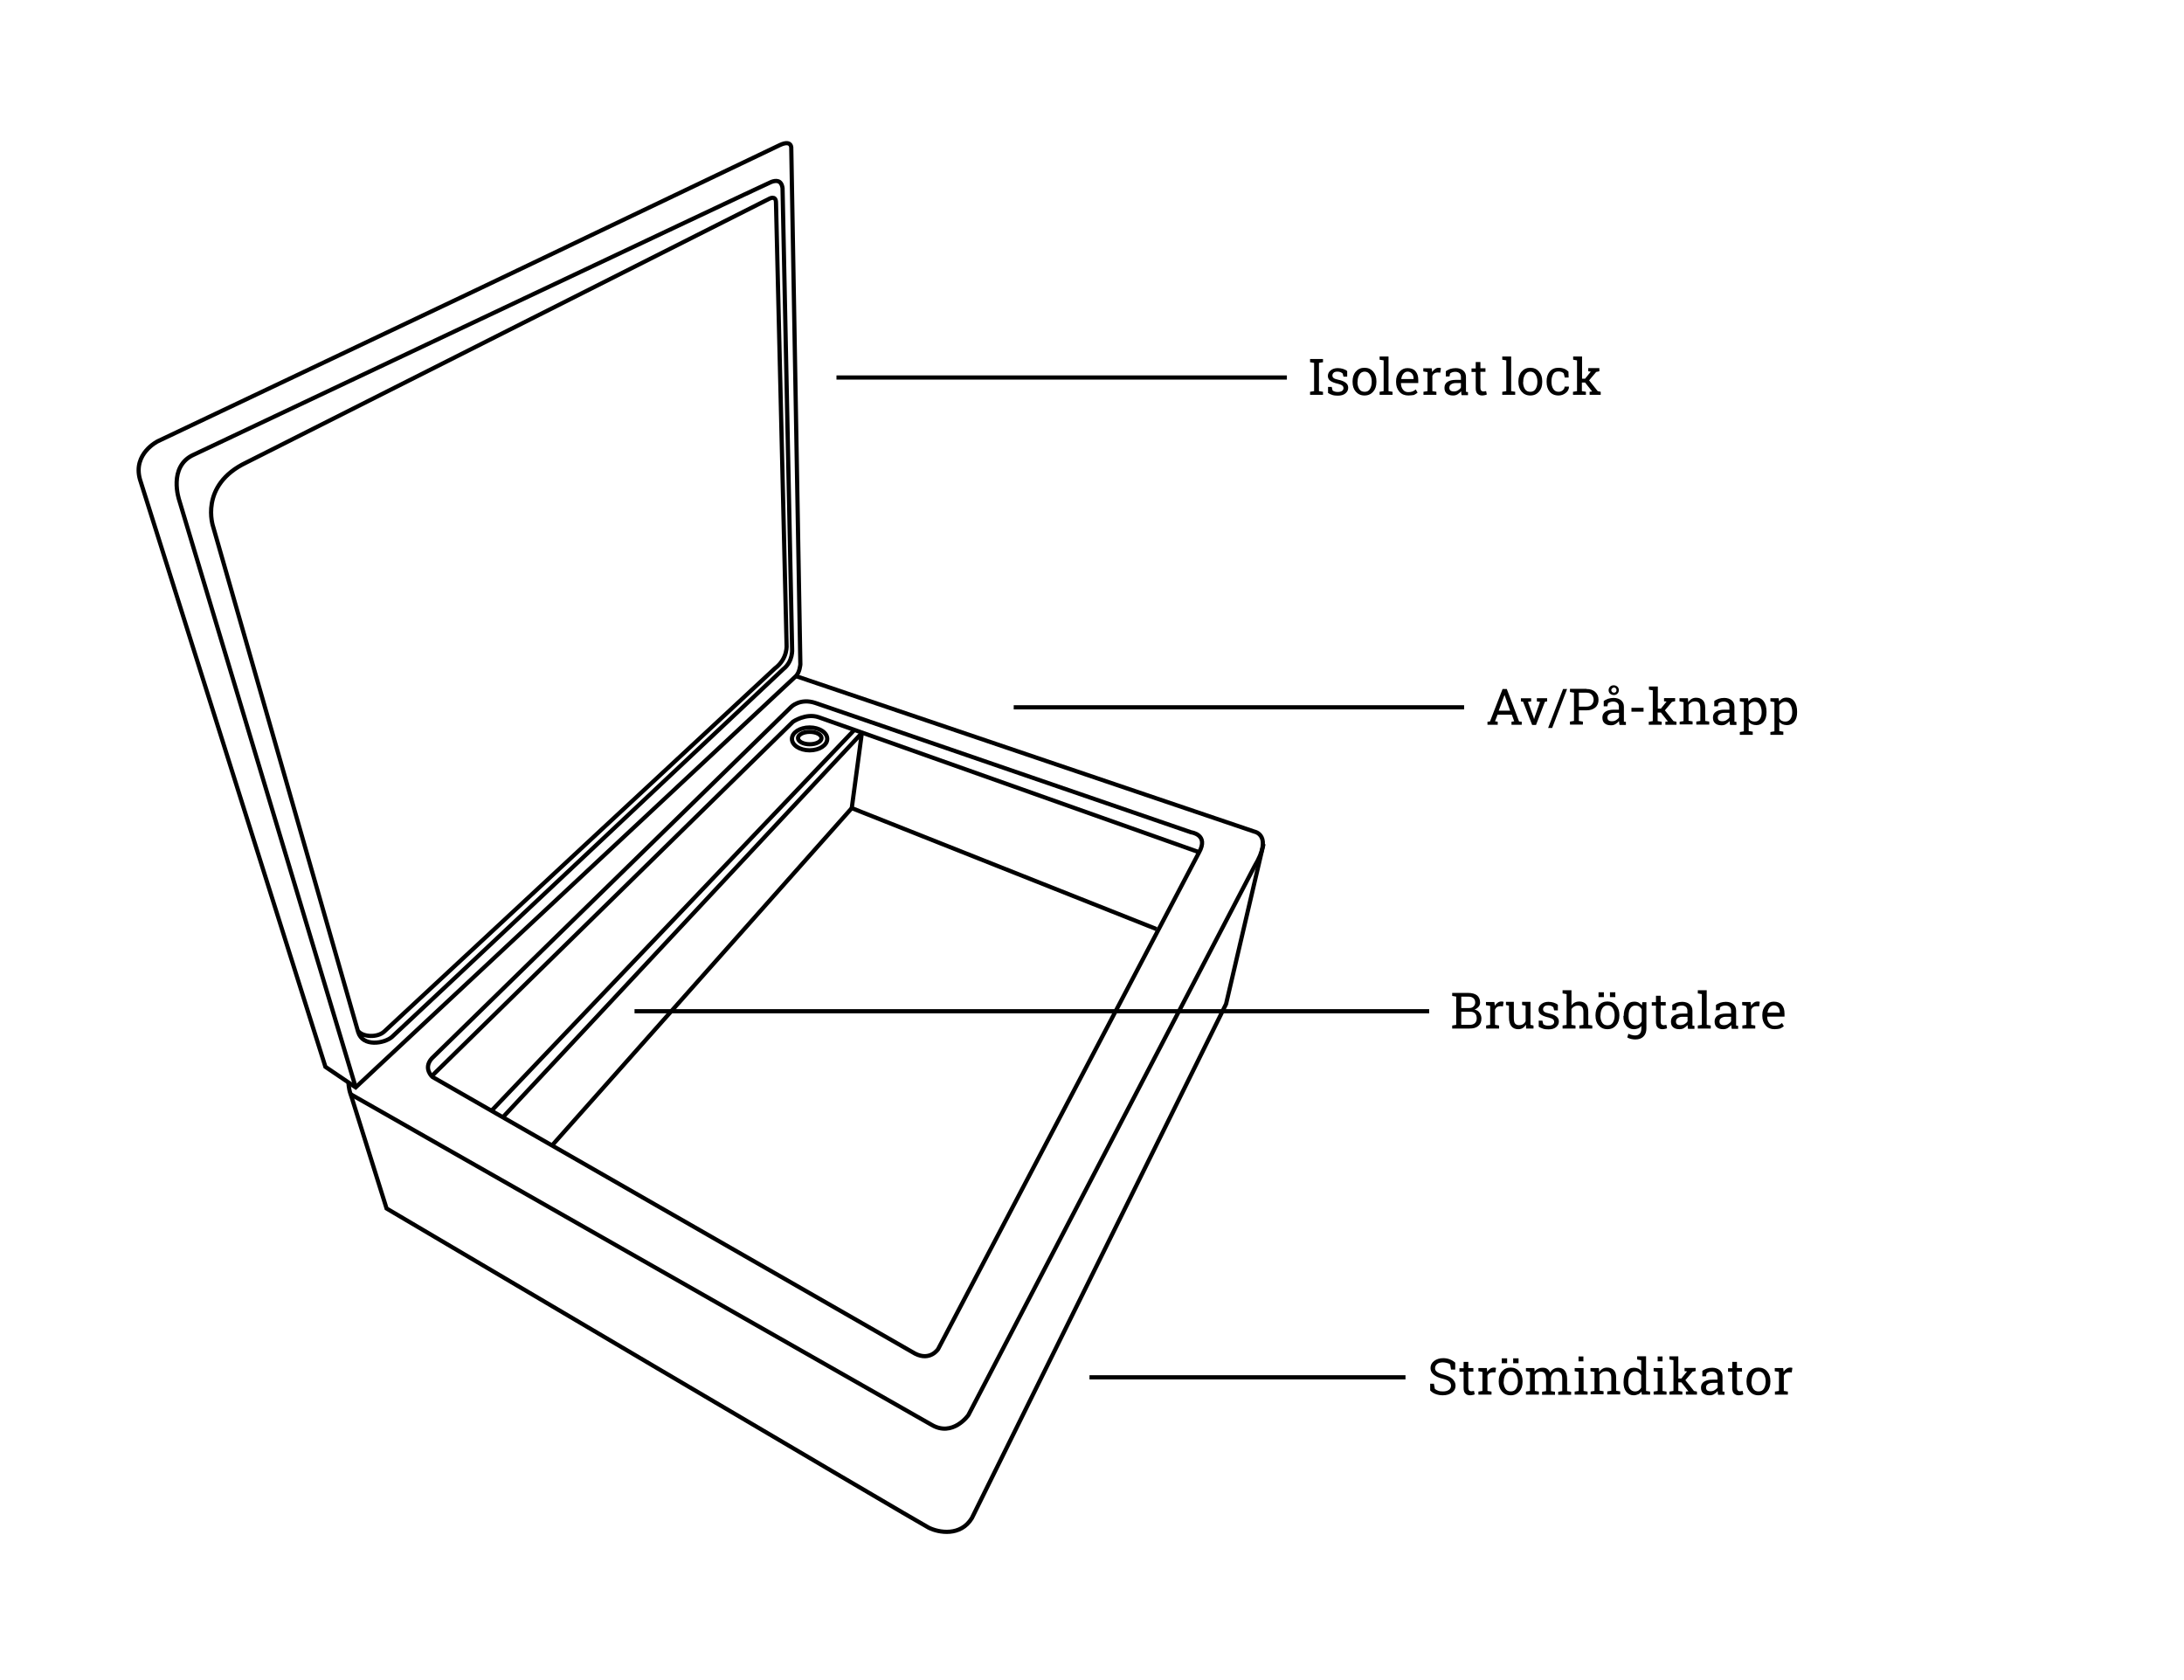 <svg xmlns="http://www.w3.org/2000/svg" xmlns:xlink="http://www.w3.org/1999/xlink" id="Lager_1" x="0px" y="0px" viewBox="0 0 1300 1000" style="enable-background:new 0 0 1300 1000;" xml:space="preserve"><style type="text/css">	.st0{display:none;}	.st1{display:inline;stroke:#FFFFFF;stroke-miterlimit:10;}	.st2{fill:none;stroke:#000000;stroke-width:2.5;stroke-miterlimit:10;}	.st3{enable-background:new    ;}</style><g id="Lager_2_00000086681044297482786190000002844468035962193034_" class="st0">	<rect x="59.4" y="56.6" class="st1" width="1188" height="891"></rect></g><g id="Lager_1_00000070832505708785869280000007101087693758323875_" class="st0"></g><g id="Lager_3">	<path class="st2" d="M94,262.6c0,0-15,7.3-10.7,22.7L193.7,635l18,12.2l262-244.7c2.4-2.4,2.7-7.1,2.7-7.1L471,88.6  c0,0,0.7-5.7-6.7-2.3l-180,86L94,262.6z"></path>	<path class="st2" d="M211.7,647.1l-105-349.3c0,0-7-20.2,8.7-27.2c0,0,341-161.3,343.7-162.3s6-1.3,6.7,3.7l5.7,274.3  c0,0,0.7,7.3-5.3,12c0,0-230.7,217.1-233,219c-4.5,3.8-17.3,6-20-3l-86.3-300.7c0,0-8.7-24.7,19.7-38.3l311.3-157c0,0,4-2.3,4,2.3  l6.3,263c0,0,1,8.3-7,14.3L228.7,614c-4,3.7-12.8,3.4-15.7-0.5"></path>	<path class="st2" d="M207.4,643.8c0,0,0,3.9,1.3,7.5c1.3,3.7,1.2,3.7,1.2,3.7l20.2,64.3c0,0,316.7,187,322.7,190s19,5.3,25.7-5.7  l151.3-306l22.3-95.3"></path>	<path class="st2" d="M473.7,402.4l273,92.6c0,0,11.3,2,0,20.7L576.4,842.3c0,0-9.3,13.3-22,5.7L208.7,651.3"></path>	<line class="st2" x1="508.7" y1="434.3" x2="292.7" y2="661"></line>	<line class="st2" x1="513" y1="436.3" x2="299.7" y2="664.6"></line>	<path class="st2" d="M257,630l214-209.3c0,0,5.3-5.3,14.3-2.3l223.7,77c0,0,10.7,1.3,4.7,12L558.4,803c0,0-4.7,7.3-13.7,2.7  L257.4,641C257.4,641,251.7,636,257,630z"></path>	<path class="st2" d="M257.2,640.3L472,429.6c0,0,7.7-5.3,15.3-2.7c7.7,2.7,226.3,80.3,226.3,80.3"></path>	<polyline class="st2" points="688.4,553 507,481 328.4,682  "></polyline>	<line class="st2" x1="513" y1="436.3" x2="507" y2="481"></line>	<ellipse class="st2" cx="482" cy="439.3" rx="7" ry="3.7"></ellipse>	<ellipse class="st2" cx="481.9" cy="439.8" rx="10.5" ry="6.8"></ellipse>	<line class="st2" x1="497.9" y1="224.7" x2="766" y2="224.7"></line>	<line class="st2" x1="603.4" y1="421" x2="871.5" y2="421"></line>	<line class="st2" x1="648.5" y1="819.8" x2="836.6" y2="819.8"></line>	<line class="st2" x1="377.7" y1="601.9" x2="850.7" y2="601.9"></line></g><g class="st3">	<path d="M779.8,215.6v-1.9h7.7v1.9l-2.4,0.4v16.8l2.4,0.4v1.8h-7.7v-1.8l2.4-0.4V216L779.8,215.6z"></path>	<path d="M801.9,224.2h-2.2l-0.5-1.9c-0.4-0.3-0.8-0.6-1.3-0.8c-0.5-0.2-1.1-0.3-1.8-0.3c-1,0-1.8,0.2-2.3,0.7s-0.7,1-0.7,1.6  c0,0.6,0.2,1.1,0.7,1.5s1.3,0.7,2.7,1c2,0.4,3.5,1,4.5,1.8s1.5,1.7,1.5,3c0,1.4-0.6,2.5-1.7,3.4s-2.6,1.3-4.5,1.3  c-1.2,0-2.3-0.1-3.2-0.4c-1-0.3-1.8-0.7-2.6-1.2l0-3.6h2.2l0.5,2.1c0.3,0.3,0.8,0.5,1.4,0.7s1.2,0.2,1.8,0.2c1,0,1.8-0.2,2.4-0.6  s0.9-1,0.9-1.6c0-0.6-0.2-1.2-0.7-1.6s-1.4-0.8-2.7-1.1c-1.9-0.4-3.4-1-4.4-1.7s-1.5-1.7-1.5-2.9c0-1.3,0.5-2.4,1.6-3.3  s2.5-1.4,4.3-1.4c1.2,0,2.3,0.2,3.2,0.5s1.8,0.7,2.4,1.3L801.9,224.2z"></path>	<path d="M805.1,227c0-2.3,0.6-4.3,1.9-5.8c1.3-1.5,3-2.3,5.2-2.3c2.2,0,3.9,0.8,5.2,2.3s1.9,3.4,1.9,5.8v0.3c0,2.4-0.6,4.3-1.9,5.8  s-3,2.3-5.2,2.3c-2.2,0-3.9-0.8-5.2-2.3c-1.3-1.5-1.9-3.4-1.9-5.8V227z M808,227.4c0,1.7,0.4,3.1,1.1,4.2s1.8,1.6,3.2,1.6  c1.4,0,2.4-0.5,3.1-1.6s1.1-2.5,1.1-4.2V227c0-1.7-0.4-3-1.1-4.1s-1.8-1.7-3.1-1.7s-2.4,0.6-3.1,1.7s-1.1,2.5-1.1,4.1V227.4z"></path>	<path d="M821.2,214.1v-1.9h5.3v20.6l2.4,0.4v1.8h-7.7v-1.8l2.4-0.4v-18.3L821.2,214.1z"></path>	<path d="M838.3,235.4c-2.2,0-4-0.7-5.3-2.2s-2-3.4-2-5.7v-0.6c0-2.3,0.7-4.1,2-5.6c1.3-1.5,2.9-2.2,4.8-2.2c2.1,0,3.7,0.6,4.8,1.9  s1.6,3,1.6,5.2v1.8h-10.3l0,0.1c0,1.5,0.4,2.8,1.2,3.8c0.7,1,1.8,1.5,3.1,1.5c1,0,1.8-0.1,2.6-0.4c0.7-0.3,1.4-0.7,1.9-1.2l1.1,1.9  c-0.6,0.5-1.3,1-2.2,1.4C840.8,235.2,839.6,235.4,838.3,235.4z M837.9,221.2c-1,0-1.8,0.4-2.5,1.2s-1.1,1.8-1.3,3.1l0,0.1h7.3v-0.4  c0-1.1-0.3-2.1-0.9-2.8S839.1,221.2,837.9,221.2z"></path>	<path d="M847.2,221.1v-1.9h5l0.3,2.3c0.4-0.8,1-1.4,1.7-1.9s1.4-0.7,2.3-0.7c0.2,0,0.5,0,0.7,0.1c0.2,0,0.4,0.1,0.5,0.1l-0.4,2.7  l-1.6-0.1c-0.8,0-1.4,0.2-1.9,0.5s-0.9,0.9-1.2,1.5v9.1l2.4,0.4v1.8h-7.7v-1.8l2.4-0.4v-11.3L847.2,221.1z"></path>	<path d="M870,235.1c-0.1-0.4-0.2-0.8-0.2-1.2s-0.1-0.7-0.1-1c-0.6,0.7-1.3,1.3-2.1,1.8c-0.8,0.5-1.7,0.7-2.7,0.7  c-1.7,0-2.9-0.4-3.8-1.2c-0.9-0.8-1.3-1.9-1.3-3.4c0-1.5,0.6-2.7,1.8-3.5s2.9-1.2,5-1.2h3v-1.8c0-0.9-0.3-1.7-0.9-2.2  c-0.6-0.5-1.4-0.8-2.4-0.8c-0.7,0-1.4,0.1-1.9,0.3s-1,0.4-1.3,0.8l-0.3,1.7h-2.2v-3.1c0.7-0.6,1.6-1,2.6-1.4c1-0.3,2.1-0.5,3.3-0.5  c1.8,0,3.3,0.5,4.4,1.4s1.7,2.2,1.7,3.9v7.6c0,0.2,0,0.4,0,0.6s0,0.4,0,0.6l1.2,0.2v1.8H870z M865.3,233c1,0,1.8-0.2,2.6-0.7  s1.4-1,1.7-1.7V228h-3.1c-1.2,0-2.1,0.3-2.8,0.8s-1,1.2-1,2c0,0.7,0.2,1.2,0.6,1.6C863.8,232.8,864.5,233,865.3,233z"></path>	<path d="M881.2,215.4v3.8h3v2.1h-3v9.6c0,0.7,0.2,1.3,0.5,1.6s0.7,0.5,1.2,0.5c0.3,0,0.5,0,0.9-0.1c0.3,0,0.6-0.1,0.8-0.1l0.4,2  c-0.3,0.2-0.7,0.3-1.2,0.4s-1.1,0.2-1.6,0.2c-1.2,0-2.1-0.4-2.8-1.1s-1-1.8-1-3.3v-9.6h-2.5v-2.1h2.5v-3.8H881.2z"></path>	<path d="M894.2,214.1v-1.9h5.3v20.6l2.4,0.4v1.8h-7.7v-1.8l2.4-0.4v-18.3L894.2,214.1z"></path>	<path d="M903.8,227c0-2.3,0.6-4.3,1.9-5.8c1.3-1.5,3-2.3,5.2-2.3c2.2,0,3.9,0.8,5.2,2.3s1.9,3.4,1.9,5.8v0.3c0,2.4-0.6,4.3-1.9,5.8  s-3,2.3-5.2,2.3c-2.2,0-3.9-0.8-5.2-2.3c-1.3-1.5-1.9-3.4-1.9-5.8V227z M906.6,227.4c0,1.7,0.4,3.1,1.1,4.2s1.8,1.6,3.2,1.6  c1.4,0,2.4-0.5,3.1-1.6s1.1-2.5,1.1-4.2V227c0-1.7-0.4-3-1.1-4.1s-1.8-1.7-3.1-1.7s-2.4,0.6-3.1,1.7s-1.1,2.5-1.1,4.1V227.4z"></path>	<path d="M927.7,233.2c1,0,1.8-0.3,2.5-0.9s1.1-1.3,1.1-2.2h2.6l0,0.1c0,1.4-0.6,2.6-1.8,3.6s-2.7,1.6-4.4,1.6  c-2.3,0-4.1-0.8-5.3-2.3s-1.8-3.4-1.8-5.7v-0.6c0-2.3,0.6-4.1,1.8-5.6c1.2-1.5,3-2.3,5.3-2.3c1.3,0,2.4,0.2,3.4,0.6s1.8,1,2.5,1.7  l0.1,3.5h-2.3l-0.6-2.5c-0.3-0.3-0.8-0.6-1.3-0.8s-1.1-0.3-1.8-0.3c-1.5,0-2.6,0.5-3.2,1.6s-1,2.4-1,4v0.6c0,1.6,0.3,3,1,4.1  S926.2,233.2,927.7,233.2z"></path>	<path d="M936.4,214.1v-1.9h5.3v13.2h1.8l3.4-4.2l-1.5-0.2v-1.9h6.6v1.9l-1.9,0.4l-4.2,5l5.1,6.4l1.8,0.4v1.8h-6.6v-1.8l1.5-0.2  l-4.2-5.3h-1.9v5.1l2.4,0.4v1.8h-7.7v-1.8l2.4-0.4v-18.3L936.4,214.1z"></path></g><g class="st3">	<path d="M885.3,429.6l1.6-0.2l7.5-19.3h2.5l7.3,19.3l1.6,0.2v1.8h-6.1v-1.8l1.6-0.3l-1.4-3.9h-8.5l-1.5,3.9l1.6,0.3v1.8h-6.1V429.6  z M892.1,423h6.8l-3.3-9.2h-0.1L892.1,423z"></path>	<path d="M911.4,417.5l-1.9,0.3l3.3,9l0.3,1.1h0.1l0.3-1.1l3.2-9l-1.9-0.3v-1.9h6.1v1.9l-1.3,0.2l-5.3,13.8H912l-5.4-13.8l-1.3-0.2  v-1.9h6.1V417.5z"></path>	<path d="M923.9,433.3h-2.4l8.9-23.2h2.4L923.9,433.3z"></path>	<path d="M944.3,410.1c2.3,0,4,0.6,5.3,1.8s1.9,2.7,1.9,4.6c0,1.9-0.6,3.5-1.9,4.6s-3,1.7-5.3,1.7h-4.5v6.3l2.4,0.4v1.8h-7.7v-1.8  l2.4-0.4v-16.8l-2.4-0.4v-1.9h2.4H944.3z M939.8,420.6h4.5c1.4,0,2.5-0.4,3.2-1.2c0.7-0.8,1.1-1.8,1.1-2.9s-0.4-2.2-1.1-3  s-1.8-1.2-3.2-1.2h-4.5V420.6z"></path>	<path d="M964,431.4c-0.1-0.4-0.2-0.8-0.2-1.2s-0.1-0.7-0.1-1c-0.6,0.7-1.3,1.3-2.1,1.8c-0.8,0.5-1.7,0.7-2.7,0.7  c-1.7,0-2.9-0.4-3.8-1.2c-0.9-0.8-1.3-1.9-1.3-3.4c0-1.5,0.6-2.7,1.8-3.5s2.9-1.2,5-1.2h3v-1.8c0-0.9-0.3-1.7-0.9-2.2  c-0.6-0.5-1.4-0.8-2.4-0.8c-0.7,0-1.4,0.1-1.9,0.3s-1,0.4-1.3,0.8l-0.3,1.7h-2.2v-3.1c0.7-0.6,1.6-1,2.6-1.4c1-0.3,2.1-0.5,3.3-0.5  c1.8,0,3.3,0.5,4.4,1.4s1.7,2.2,1.7,3.9v7.6c0,0.2,0,0.4,0,0.6s0,0.4,0,0.6l1.2,0.2v1.8H964z M959.4,429.3c1,0,1.8-0.2,2.6-0.7  s1.4-1,1.7-1.7v-2.6h-3.1c-1.2,0-2.1,0.3-2.8,0.8s-1,1.2-1,2c0,0.7,0.2,1.2,0.6,1.6C957.9,429.1,958.5,429.3,959.4,429.3z   M957.5,410.8c0-0.8,0.3-1.5,0.9-2.1s1.3-0.8,2.2-0.8c0.8,0,1.5,0.3,2.1,0.8c0.6,0.6,0.9,1.2,0.9,2.1c0,0.8-0.3,1.5-0.9,2.1  s-1.3,0.8-2.1,0.8c-0.8,0-1.6-0.3-2.2-0.8S957.5,411.6,957.5,410.8z M959.1,410.8c0,0.4,0.2,0.8,0.5,1.1s0.7,0.4,1.1,0.4  c0.4,0,0.8-0.1,1.1-0.4c0.3-0.3,0.4-0.7,0.4-1.1s-0.1-0.8-0.4-1.1s-0.6-0.5-1.1-0.5c-0.4,0-0.8,0.2-1.1,0.5  S959.1,410.3,959.1,410.8z"></path>	<path d="M978.3,423.6h-7.2v-2.3h7.2V423.6z"></path>	<path d="M981.5,410.5v-1.9h5.3v13.2h1.8l3.4-4.2l-1.5-0.2v-1.9h6.6v1.9l-1.9,0.4l-4.2,5l5.1,6.4l1.8,0.4v1.8h-6.6v-1.8l1.5-0.2  l-4.2-5.3h-1.9v5.1l2.4,0.4v1.8h-7.7v-1.8l2.4-0.4v-18.3L981.5,410.5z"></path>	<path d="M999.7,429.6l2.4-0.4v-11.3l-2.4-0.4v-1.9h5l0.2,2.4c0.5-0.8,1.2-1.5,2-2c0.8-0.5,1.7-0.7,2.7-0.7c1.7,0,3,0.5,4,1.5  s1.4,2.5,1.4,4.6v7.7l2.4,0.4v1.8h-7.7v-1.8l2.4-0.4v-7.7c0-1.4-0.3-2.4-0.8-3s-1.4-0.9-2.5-0.9c-0.8,0-1.6,0.2-2.2,0.6  s-1.2,0.9-1.5,1.6v9.3l2.4,0.4v1.8h-7.7V429.6z"></path>	<path d="M1029.8,431.4c-0.1-0.4-0.2-0.8-0.2-1.2s-0.1-0.7-0.1-1c-0.6,0.7-1.3,1.3-2.1,1.8c-0.8,0.5-1.7,0.7-2.7,0.7  c-1.7,0-2.9-0.4-3.8-1.2c-0.9-0.8-1.3-1.9-1.3-3.4c0-1.5,0.6-2.7,1.8-3.5s2.9-1.2,5-1.2h3v-1.8c0-0.9-0.3-1.7-0.9-2.2  c-0.6-0.5-1.4-0.8-2.4-0.8c-0.7,0-1.4,0.1-1.9,0.3s-1,0.4-1.3,0.8l-0.3,1.7h-2.2v-3.1c0.7-0.6,1.6-1,2.6-1.4c1-0.3,2.1-0.5,3.3-0.5  c1.8,0,3.3,0.5,4.4,1.4s1.7,2.2,1.7,3.9v7.6c0,0.2,0,0.4,0,0.6s0,0.4,0,0.6l1.2,0.2v1.8H1029.8z M1025.1,429.3c1,0,1.8-0.2,2.6-0.7  s1.4-1,1.7-1.7v-2.6h-3.1c-1.2,0-2.1,0.3-2.8,0.8s-1,1.2-1,2c0,0.7,0.2,1.2,0.6,1.6C1023.6,429.1,1024.3,429.3,1025.1,429.3z"></path>	<path d="M1035.6,435.7l2.4-0.4v-17.4l-2.4-0.4v-1.9h4.9l0.3,1.9c0.5-0.7,1.2-1.3,1.9-1.7s1.6-0.6,2.6-0.6c2,0,3.5,0.8,4.6,2.3  c1.1,1.6,1.6,3.6,1.6,6.2v0.3c0,2.3-0.5,4.1-1.6,5.5c-1.1,1.4-2.6,2.1-4.5,2.1c-1,0-1.8-0.2-2.6-0.5c-0.7-0.3-1.4-0.8-1.9-1.5v5.5  l2.4,0.4v1.9h-7.7V435.7z M1048.6,423.8c0-1.8-0.4-3.3-1.1-4.4s-1.7-1.7-3.1-1.7c-0.8,0-1.5,0.2-2.1,0.6s-1.1,0.9-1.4,1.5v7.7  c0.4,0.7,0.8,1.2,1.4,1.5s1.3,0.5,2.1,0.5c1.4,0,2.4-0.5,3.1-1.5s1.1-2.3,1.1-3.9V423.8z"></path>	<path d="M1053.8,435.7l2.4-0.4v-17.4l-2.4-0.4v-1.9h4.9l0.3,1.9c0.5-0.7,1.2-1.3,1.9-1.7s1.6-0.6,2.6-0.6c2,0,3.5,0.8,4.6,2.3  c1.1,1.6,1.6,3.6,1.6,6.2v0.3c0,2.3-0.5,4.1-1.6,5.5c-1.1,1.4-2.6,2.1-4.5,2.1c-1,0-1.8-0.2-2.6-0.5c-0.7-0.3-1.4-0.8-1.9-1.5v5.5  l2.4,0.4v1.9h-7.7V435.7z M1066.8,423.8c0-1.8-0.4-3.3-1.1-4.4s-1.7-1.7-3.1-1.7c-0.8,0-1.5,0.2-2.1,0.6s-1.1,0.9-1.4,1.5v7.7  c0.4,0.7,0.8,1.2,1.4,1.5s1.3,0.5,2.1,0.5c1.4,0,2.4-0.5,3.1-1.5s1.1-2.3,1.1-3.9V423.8z"></path></g><g class="st3">	<path d="M873.9,591c2.2,0,4,0.5,5.2,1.4s1.9,2.4,1.9,4.3c0,0.9-0.3,1.8-0.9,2.5c-0.6,0.7-1.4,1.3-2.4,1.7c1.3,0.3,2.3,0.9,3,1.9  s1.1,2.1,1.1,3.4c0,2-0.6,3.4-1.9,4.5s-3,1.5-5.2,1.5h-10.3v-1.8l2.4-0.4v-16.8l-2.4-0.4V591h2.4H873.9z M869.8,600h4.8  c1,0,1.9-0.3,2.5-0.9s1-1.4,1-2.4c0-1.2-0.4-2-1.1-2.6c-0.7-0.6-1.8-0.9-3.1-0.9h-4.1V600z M869.8,602.3v7.7h5c1.3,0,2.3-0.3,3.1-1  c0.7-0.6,1.1-1.6,1.1-2.8c0-1.2-0.3-2.2-0.9-2.9s-1.5-1.1-2.8-1.1H869.8z"></path>	<path d="M884.5,598.3v-1.9h5l0.3,2.3c0.4-0.8,1-1.4,1.7-1.9s1.4-0.7,2.3-0.7c0.2,0,0.5,0,0.7,0.1c0.2,0,0.4,0.1,0.5,0.1l-0.4,2.7  l-1.6-0.1c-0.8,0-1.4,0.2-1.9,0.5s-0.9,0.9-1.2,1.5v9.1l2.4,0.4v1.8h-7.7v-1.8l2.4-0.4v-11.3L884.5,598.3z"></path>	<path d="M908.3,609.9c-0.5,0.8-1.1,1.5-1.9,2s-1.7,0.7-2.7,0.7c-1.7,0-3.1-0.6-4-1.7s-1.5-2.8-1.5-5.2v-7.1l-1.8-0.4v-1.9h1.8h2.9  v9.4c0,1.7,0.2,2.9,0.7,3.5s1.3,1,2.3,1c1,0,1.9-0.2,2.5-0.6s1.2-1,1.5-1.8v-9.2l-2.1-0.4v-1.9h2.1h2.9V610l1.8,0.4v1.8h-4.4  L908.3,609.9z"></path>	<path d="M927.3,601.4h-2.2l-0.5-1.9c-0.4-0.3-0.8-0.6-1.3-0.8c-0.5-0.2-1.1-0.3-1.8-0.3c-1,0-1.8,0.2-2.3,0.7s-0.7,1-0.7,1.6  c0,0.6,0.2,1.1,0.7,1.5s1.3,0.7,2.7,1c2,0.4,3.5,1,4.5,1.8s1.5,1.7,1.5,3c0,1.4-0.6,2.5-1.7,3.4s-2.6,1.3-4.5,1.3  c-1.2,0-2.3-0.1-3.2-0.4c-1-0.3-1.8-0.7-2.6-1.2l0-3.6h2.2l0.5,2.1c0.3,0.3,0.8,0.5,1.4,0.7s1.2,0.2,1.8,0.2c1,0,1.8-0.2,2.4-0.6  s0.9-1,0.9-1.6c0-0.6-0.2-1.2-0.7-1.6s-1.4-0.8-2.7-1.1c-1.9-0.4-3.4-1-4.4-1.7s-1.5-1.7-1.5-2.9c0-1.3,0.5-2.4,1.6-3.3  s2.5-1.4,4.3-1.4c1.2,0,2.3,0.2,3.2,0.5s1.8,0.7,2.4,1.3L927.3,601.4z"></path>	<path d="M930.1,610.4l2.4-0.4v-18.3l-2.4-0.4v-1.9h5.3v9.1c0.5-0.8,1.2-1.4,2-1.8s1.7-0.6,2.6-0.6c1.7,0,3,0.5,4,1.5  s1.4,2.6,1.4,4.7v7.7l2.4,0.4v1.8h-7.7v-1.8l2.4-0.4v-7.7c0-1.3-0.3-2.3-0.8-2.9s-1.4-0.9-2.5-0.9c-0.8,0-1.5,0.2-2.2,0.6  s-1.2,0.9-1.6,1.5v9.4l2.4,0.4v1.8h-7.7V610.4z"></path>	<path d="M949.7,604.2c0-2.3,0.6-4.3,1.9-5.8c1.3-1.5,3-2.3,5.2-2.3c2.2,0,3.9,0.8,5.2,2.3s1.9,3.4,1.9,5.8v0.3  c0,2.4-0.6,4.3-1.9,5.8s-3,2.3-5.2,2.3c-2.2,0-3.9-0.8-5.2-2.3c-1.3-1.5-1.9-3.4-1.9-5.8V604.2z M954.7,593.5h-3.2v-2.9h3.2V593.5z   M952.6,604.5c0,1.7,0.4,3.1,1.1,4.2s1.8,1.6,3.2,1.6c1.4,0,2.4-0.5,3.1-1.6s1.1-2.5,1.1-4.2v-0.3c0-1.7-0.4-3-1.1-4.1  s-1.8-1.7-3.1-1.7s-2.4,0.6-3.1,1.7s-1.1,2.5-1.1,4.1V604.5z M961.5,593.5h-3.2v-2.9h3.2V593.5z"></path>	<path d="M966.5,604.7c0-2.5,0.6-4.6,1.7-6.2s2.7-2.3,4.6-2.3c1,0,1.9,0.2,2.6,0.6s1.4,1,1.9,1.7l0.3-2h2.4v15.6  c0,2.1-0.6,3.7-1.7,4.8c-1.1,1.2-2.8,1.8-4.9,1.8c-0.8,0-1.6-0.1-2.5-0.3s-1.7-0.5-2.3-0.9l0.7-2.2c0.5,0.3,1.2,0.5,1.9,0.7  s1.4,0.3,2.1,0.3c1.3,0,2.2-0.4,2.8-1.1s0.9-1.8,0.9-3.1v-1.5c-0.5,0.7-1.1,1.2-1.9,1.5s-1.6,0.5-2.5,0.5c-1.9,0-3.5-0.7-4.6-2.1  s-1.7-3.2-1.7-5.5V604.7z M969.4,605c0,1.6,0.3,2.9,1,3.8s1.7,1.5,3.1,1.5c0.9,0,1.6-0.2,2.2-0.6c0.6-0.4,1.1-1,1.5-1.7v-7.3  c-0.4-0.7-0.9-1.2-1.5-1.6c-0.6-0.4-1.3-0.6-2.2-0.6c-1.4,0-2.4,0.6-3.1,1.7s-1,2.6-1,4.4V605z"></path>	<path d="M988.5,592.6v3.8h3v2.1h-3v9.6c0,0.7,0.2,1.3,0.5,1.6s0.7,0.5,1.2,0.5c0.3,0,0.5,0,0.9-0.1c0.3,0,0.6-0.1,0.8-0.1l0.4,2  c-0.3,0.2-0.7,0.3-1.2,0.4s-1.1,0.2-1.6,0.2c-1.2,0-2.1-0.4-2.8-1.1s-1-1.8-1-3.3v-9.6h-2.5v-2.1h2.5v-3.8H988.5z"></path>	<path d="M1004.8,612.3c-0.1-0.4-0.2-0.8-0.2-1.2s-0.1-0.7-0.1-1c-0.6,0.7-1.3,1.3-2.1,1.8c-0.8,0.5-1.7,0.7-2.7,0.7  c-1.7,0-2.9-0.4-3.8-1.2c-0.9-0.8-1.3-1.9-1.3-3.4c0-1.5,0.6-2.7,1.8-3.5s2.9-1.2,5-1.2h3v-1.8c0-0.9-0.3-1.7-0.9-2.2  c-0.6-0.5-1.4-0.8-2.4-0.8c-0.7,0-1.4,0.1-1.9,0.3s-1,0.4-1.3,0.8l-0.3,1.7h-2.2v-3.1c0.7-0.6,1.6-1,2.6-1.4c1-0.3,2.1-0.5,3.3-0.5  c1.8,0,3.3,0.5,4.4,1.4s1.7,2.2,1.7,3.9v7.6c0,0.2,0,0.4,0,0.6s0,0.4,0,0.6l1.2,0.2v1.8H1004.8z M1000.2,610.2c1,0,1.8-0.2,2.6-0.7  s1.4-1,1.7-1.7v-2.6h-3.1c-1.2,0-2.1,0.3-2.8,0.8s-1,1.2-1,2c0,0.7,0.2,1.2,0.6,1.6C998.6,610,999.3,610.2,1000.2,610.2z"></path>	<path d="M1010.6,591.3v-1.9h5.3V610l2.4,0.4v1.8h-7.7v-1.8l2.4-0.4v-18.3L1010.6,591.3z"></path>	<path d="M1030.8,612.3c-0.1-0.4-0.2-0.8-0.2-1.2s-0.1-0.7-0.1-1c-0.6,0.7-1.3,1.3-2.1,1.8c-0.8,0.5-1.7,0.7-2.7,0.7  c-1.7,0-2.9-0.4-3.8-1.2c-0.9-0.8-1.3-1.9-1.3-3.4c0-1.5,0.6-2.7,1.8-3.5s2.9-1.2,5-1.2h3v-1.8c0-0.9-0.3-1.7-0.9-2.2  c-0.6-0.5-1.4-0.8-2.4-0.8c-0.7,0-1.4,0.1-1.9,0.3s-1,0.4-1.3,0.8l-0.3,1.7h-2.2v-3.1c0.7-0.6,1.6-1,2.6-1.4c1-0.3,2.1-0.5,3.3-0.5  c1.8,0,3.3,0.5,4.4,1.4s1.7,2.2,1.7,3.9v7.6c0,0.2,0,0.4,0,0.6s0,0.4,0,0.6l1.2,0.2v1.8H1030.8z M1026.1,610.2c1,0,1.8-0.2,2.6-0.7  s1.4-1,1.7-1.7v-2.6h-3.1c-1.2,0-2.1,0.3-2.8,0.8s-1,1.2-1,2c0,0.7,0.2,1.2,0.6,1.6C1024.6,610,1025.3,610.2,1026.1,610.2z"></path>	<path d="M1037,598.3v-1.9h5l0.3,2.3c0.4-0.8,1-1.4,1.7-1.9s1.4-0.7,2.3-0.7c0.2,0,0.5,0,0.7,0.1c0.2,0,0.4,0.1,0.5,0.1l-0.4,2.7  l-1.6-0.1c-0.8,0-1.4,0.2-1.9,0.5s-0.9,0.9-1.2,1.5v9.1l2.4,0.4v1.8h-7.7v-1.8l2.4-0.4v-11.3L1037,598.3z"></path>	<path d="M1056.3,612.6c-2.2,0-4-0.7-5.3-2.2s-2-3.4-2-5.7V604c0-2.3,0.7-4.1,2-5.6c1.3-1.5,2.9-2.2,4.8-2.2c2.1,0,3.7,0.6,4.8,1.9  s1.6,3,1.6,5.2v1.8h-10.3l0,0.1c0,1.5,0.4,2.8,1.2,3.8c0.7,1,1.8,1.5,3.1,1.5c1,0,1.8-0.1,2.6-0.4c0.7-0.3,1.4-0.7,1.9-1.2l1.1,1.9  c-0.6,0.5-1.3,1-2.2,1.4C1058.8,612.4,1057.6,612.6,1056.3,612.6z M1055.9,598.4c-1,0-1.8,0.4-2.5,1.2s-1.1,1.8-1.3,3.1l0,0.1h7.3  v-0.4c0-1.1-0.3-2.1-0.9-2.8S1057.1,598.4,1055.9,598.4z"></path></g><g class="st3">	<path d="M865.9,815.2h-2.2l-0.5-3c-0.4-0.4-1-0.7-1.8-0.9s-1.6-0.4-2.5-0.4c-1.5,0-2.7,0.3-3.5,1s-1.2,1.5-1.2,2.5  c0,0.9,0.4,1.7,1.3,2.3s2.2,1.2,4,1.6c2.2,0.6,4,1.4,5.1,2.5s1.8,2.4,1.8,4c0,1.7-0.7,3.1-2.1,4.1s-3.2,1.6-5.5,1.6  c-1.6,0-3.1-0.3-4.4-0.8s-2.3-1.2-3.1-2.1v-4h2.2l0.6,3.1c0.6,0.5,1.2,0.8,2,1.1s1.7,0.4,2.8,0.4c1.5,0,2.6-0.3,3.5-0.9  s1.3-1.5,1.3-2.5c0-1-0.4-1.8-1.1-2.5c-0.7-0.7-2-1.2-3.9-1.7c-2.3-0.5-4-1.3-5.3-2.4s-1.9-2.4-1.9-3.9c0-1.7,0.7-3.1,2.1-4.2  s3.3-1.7,5.5-1.7c1.5,0,2.9,0.3,4.1,0.8c1.2,0.5,2.2,1.1,3,1.9V815.2z"></path>	<path d="M874,810.5v3.8h3v2.1h-3v9.6c0,0.7,0.2,1.3,0.5,1.6s0.7,0.5,1.2,0.5c0.3,0,0.5,0,0.9-0.1c0.3,0,0.6-0.1,0.8-0.1l0.4,2  c-0.3,0.2-0.7,0.3-1.2,0.4s-1.1,0.2-1.6,0.2c-1.2,0-2.1-0.4-2.8-1.1s-1-1.8-1-3.3v-9.6h-2.5v-2.1h2.5v-3.8H874z"></path>	<path d="M880,816.2v-1.9h5l0.3,2.3c0.4-0.8,1-1.4,1.7-1.9s1.4-0.7,2.3-0.7c0.2,0,0.5,0,0.7,0.1c0.2,0,0.4,0.1,0.5,0.1l-0.4,2.7  l-1.6-0.1c-0.8,0-1.4,0.2-1.9,0.5s-0.9,0.9-1.2,1.5v9.1l2.4,0.4v1.8H880v-1.8l2.4-0.4v-11.3L880,816.2z"></path>	<path d="M892.1,822.1c0-2.3,0.6-4.3,1.9-5.8c1.3-1.5,3-2.3,5.2-2.3c2.2,0,3.9,0.8,5.2,2.3s1.9,3.4,1.9,5.8v0.3  c0,2.4-0.6,4.3-1.9,5.8s-3,2.3-5.2,2.3c-2.2,0-3.9-0.8-5.2-2.3c-1.3-1.5-1.9-3.4-1.9-5.8V822.1z M897.1,811.4h-3.2v-2.9h3.2V811.4z   M895,822.4c0,1.7,0.4,3.1,1.1,4.2s1.8,1.6,3.2,1.6c1.4,0,2.4-0.5,3.1-1.6s1.1-2.5,1.1-4.2v-0.3c0-1.7-0.4-3-1.1-4.1  s-1.8-1.7-3.1-1.7s-2.4,0.6-3.1,1.7s-1.1,2.5-1.1,4.1V822.4z M903.9,811.4h-3.2v-2.9h3.2V811.4z"></path>	<path d="M908.3,828.3l2.4-0.4v-11.3l-2.4-0.4v-1.9h5l0.2,2.1c0.5-0.8,1.2-1.3,2-1.7s1.7-0.6,2.8-0.6s2,0.2,2.7,0.7s1.3,1.2,1.7,2.2  c0.5-0.9,1.2-1.6,2-2.1s1.8-0.8,2.9-0.8c1.6,0,2.9,0.6,3.8,1.7c0.9,1.1,1.4,2.8,1.4,5v7.2l2.4,0.4v1.8h-7.7v-1.8l2.4-0.4v-7.3  c0-1.6-0.3-2.7-0.8-3.3s-1.3-1-2.4-1c-1,0-1.8,0.4-2.4,1.1s-1,1.6-1.1,2.7v7.8l2.4,0.4v1.8h-7.7v-1.8l2.4-0.4v-7.3  c0-1.5-0.3-2.6-0.8-3.3c-0.6-0.7-1.4-1-2.4-1c-0.9,0-1.6,0.2-2.2,0.5s-1,0.9-1.3,1.5v9.5l2.4,0.4v1.8h-7.7V828.3z"></path>	<path d="M937.3,828.3l2.4-0.4v-11.3l-2.4-0.4v-1.9h5.3v13.6l2.4,0.4v1.8h-7.7V828.3z M942.5,810.3h-2.9v-2.9h2.9V810.3z"></path>	<path d="M946.7,828.3l2.4-0.4v-11.3l-2.4-0.4v-1.9h5l0.2,2.4c0.5-0.8,1.2-1.5,2-2c0.8-0.5,1.7-0.7,2.7-0.7c1.7,0,3,0.5,4,1.5  s1.4,2.5,1.4,4.6v7.7l2.4,0.4v1.8h-7.7v-1.8l2.4-0.4v-7.7c0-1.4-0.3-2.4-0.8-3s-1.4-0.9-2.5-0.9c-0.8,0-1.6,0.2-2.2,0.6  s-1.2,0.9-1.5,1.6v9.3l2.4,0.4v1.8h-7.7V828.3z"></path>	<path d="M977,828.3c-0.5,0.7-1.1,1.3-1.9,1.6s-1.6,0.6-2.6,0.6c-1.9,0-3.4-0.7-4.5-2.1c-1.1-1.4-1.6-3.2-1.6-5.5v-0.3  c0-2.5,0.5-4.6,1.6-6.2s2.6-2.3,4.6-2.3c0.9,0,1.8,0.2,2.5,0.5c0.7,0.3,1.3,0.8,1.8,1.5v-6.5l-2.4-0.4v-1.9h2.4h2.9v20.6l2.4,0.4  v1.8h-4.9L977,828.3z M969.2,822.9c0,1.6,0.3,2.9,1,3.8s1.7,1.5,3,1.5c0.9,0,1.6-0.2,2.2-0.6s1.1-0.9,1.5-1.7v-7.4  c-0.4-0.7-0.9-1.2-1.5-1.6s-1.3-0.6-2.1-0.6c-1.4,0-2.4,0.6-3.1,1.7s-1,2.6-1,4.5V822.9z"></path>	<path d="M984.3,828.3l2.4-0.4v-11.3l-2.4-0.4v-1.9h5.3v13.6l2.4,0.4v1.8h-7.7V828.3z M989.6,810.3h-2.9v-2.9h2.9V810.3z"></path>	<path d="M993.7,809.2v-1.9h5.3v13.2h1.8l3.4-4.2l-1.5-0.2v-1.9h6.6v1.9l-1.9,0.4l-4.2,5l5.1,6.4l1.8,0.4v1.8h-6.6v-1.8l1.5-0.2  l-4.2-5.3H999v5.1l2.4,0.4v1.8h-7.7v-1.8l2.4-0.4v-18.3L993.7,809.2z"></path>	<path d="M1022.7,830.2c-0.1-0.4-0.2-0.8-0.2-1.2s-0.1-0.7-0.1-1c-0.6,0.7-1.3,1.3-2.1,1.8c-0.8,0.5-1.7,0.7-2.7,0.7  c-1.7,0-2.9-0.4-3.8-1.2c-0.9-0.8-1.3-1.9-1.3-3.4c0-1.5,0.6-2.7,1.8-3.5s2.9-1.2,5-1.2h3v-1.8c0-0.9-0.3-1.7-0.9-2.2  c-0.6-0.5-1.4-0.8-2.4-0.8c-0.7,0-1.4,0.1-1.9,0.3s-1,0.4-1.3,0.8l-0.3,1.7h-2.2V816c0.7-0.6,1.6-1,2.6-1.4c1-0.3,2.1-0.5,3.3-0.5  c1.8,0,3.3,0.5,4.4,1.4s1.7,2.2,1.7,3.9v7.6c0,0.2,0,0.4,0,0.6s0,0.4,0,0.6l1.2,0.2v1.8H1022.7z M1018.1,828.1c1,0,1.8-0.2,2.6-0.7  s1.4-1,1.7-1.7v-2.6h-3.1c-1.2,0-2.1,0.3-2.8,0.8s-1,1.2-1,2c0,0.7,0.2,1.2,0.6,1.6C1016.6,827.9,1017.2,828.1,1018.1,828.1z"></path>	<path d="M1033.9,810.5v3.8h3v2.1h-3v9.6c0,0.7,0.2,1.3,0.5,1.6s0.7,0.5,1.2,0.5c0.3,0,0.5,0,0.9-0.1c0.3,0,0.6-0.1,0.8-0.1l0.4,2  c-0.3,0.2-0.7,0.3-1.2,0.4s-1.1,0.2-1.6,0.2c-1.2,0-2.1-0.4-2.8-1.1s-1-1.8-1-3.3v-9.6h-2.5v-2.1h2.5v-3.8H1033.9z"></path>	<path d="M1039.6,822.1c0-2.3,0.6-4.3,1.9-5.8c1.3-1.5,3-2.3,5.2-2.3c2.2,0,3.9,0.8,5.2,2.3s1.9,3.4,1.9,5.8v0.3  c0,2.4-0.6,4.3-1.9,5.8s-3,2.3-5.2,2.3c-2.2,0-3.9-0.8-5.2-2.3c-1.3-1.5-1.9-3.4-1.9-5.8V822.1z M1042.5,822.4  c0,1.7,0.4,3.1,1.1,4.2s1.8,1.6,3.2,1.6c1.4,0,2.4-0.5,3.1-1.6s1.1-2.5,1.1-4.2v-0.3c0-1.7-0.4-3-1.1-4.1s-1.8-1.7-3.1-1.7  s-2.4,0.6-3.1,1.7s-1.1,2.5-1.1,4.1V822.4z"></path>	<path d="M1056.4,816.2v-1.9h5l0.3,2.3c0.4-0.8,1-1.4,1.7-1.9s1.4-0.7,2.3-0.7c0.2,0,0.5,0,0.7,0.1c0.2,0,0.4,0.1,0.5,0.1l-0.4,2.7  l-1.6-0.1c-0.8,0-1.4,0.2-1.9,0.5s-0.9,0.9-1.2,1.5v9.1l2.4,0.4v1.8h-7.7v-1.8l2.4-0.4v-11.3L1056.4,816.2z"></path></g></svg>